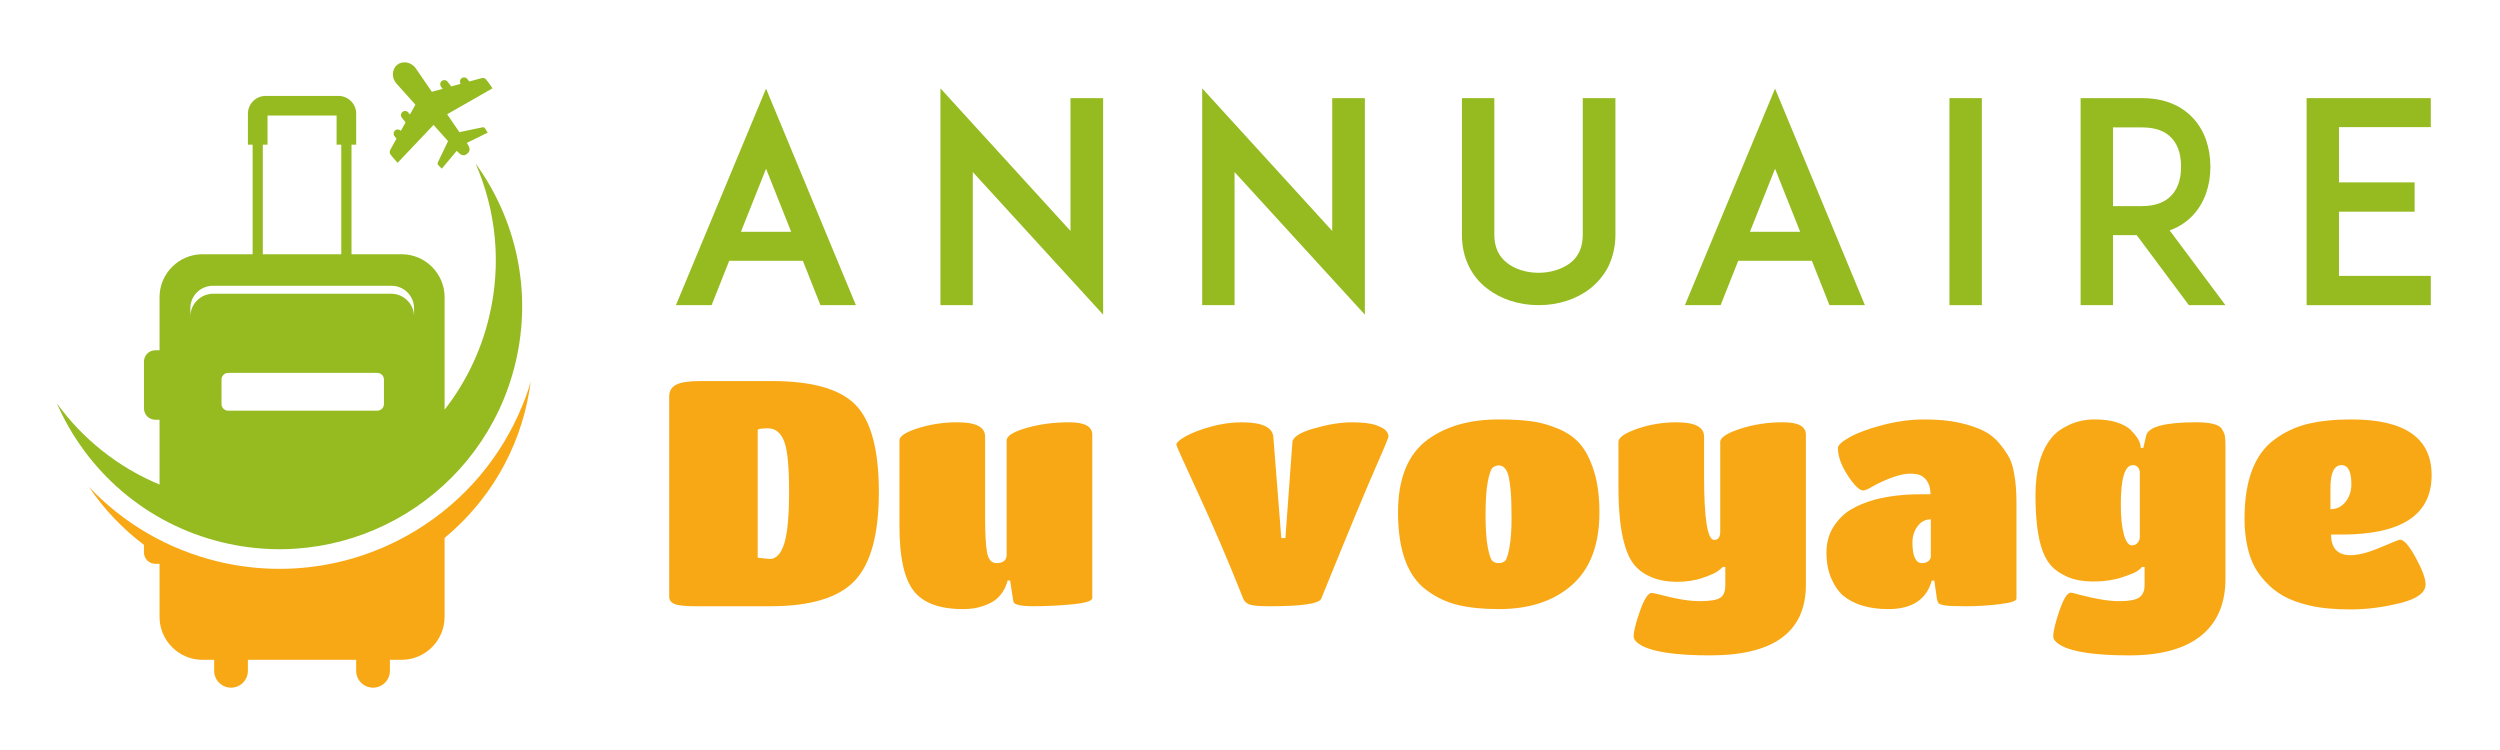 <?xml version="1.0" encoding="utf-8"?>
<!-- Generator: Adobe Illustrator 16.0.0, SVG Export Plug-In . SVG Version: 6.00 Build 0)  -->
<!DOCTYPE svg PUBLIC "-//W3C//DTD SVG 1.1 Tiny//EN" "http://www.w3.org/Graphics/SVG/1.1/DTD/svg11-tiny.dtd">
<svg version="1.1" baseProfile="tiny" id="Calque_1" xmlns:x="http://ns.adobe.com/Extensibility/1.0/" xmlns:i="http://ns.adobe.com/AdobeIllustrator/10.0/" xmlns:graph="http://ns.adobe.com/Graphs/1.0/"
	 xmlns="http://www.w3.org/2000/svg" xmlns:xlink="http://www.w3.org/1999/xlink" x="0px" y="0px" width="200px" height="60px"
	 viewBox="0 0 200 60" xml:space="preserve">
<g>
	<path fill="#95BB21" d="M64.23,20.864h-5.894l-1.406,3.549h-2.857l7.21-17.323l7.188,17.323h-2.835L64.23,20.864z M63.293,18.542
		l-2.009-5.045l-2.009,5.045H63.293z"/>
	<path fill="#95BB21" d="M77.825,13.765v10.648h-2.589V7.068l10.403,11.407V7.849h2.612v17.323L77.825,13.765z"/>
	<path fill="#95BB21" d="M98.764,13.765v10.648h-2.589V7.068l10.403,11.407V7.849h2.611v17.323L98.764,13.765z"/>
	<path fill="#95BB21" d="M118.988,23.096c-0.646-0.491-1.139-1.094-1.473-1.786c-0.379-0.759-0.559-1.607-0.559-2.522V7.849h2.59
		v10.938c0,0.982,0.357,1.741,1.027,2.254c0.625,0.491,1.541,0.782,2.521,0.782c0.961,0,1.877-0.291,2.523-0.782
		c0.67-0.513,1.004-1.272,1.004-2.254V7.849h2.613v10.938c0,0.915-0.201,1.764-0.559,2.522c-0.357,0.692-0.848,1.295-1.475,1.786
		c-1.094,0.848-2.543,1.317-4.107,1.317C121.533,24.413,120.082,23.944,118.988,23.096z"/>
	<path fill="#95BB21" d="M144.951,20.864h-5.893l-1.408,3.549h-2.857l7.211-17.323l7.189,17.323h-2.836L144.951,20.864z
		 M144.014,18.542l-2.01-5.045l-2.008,5.045H144.014z"/>
	<path fill="#95BB21" d="M155.957,24.413V7.849h2.59v16.564H155.957z"/>
	<path fill="#95BB21" d="M178.035,24.413h-2.926l-4.174-5.603h-1.896v5.603h-2.59V7.849h2.188h2.723
		c2.188,0,3.461,0.893,4.131,1.652c0.871,0.96,1.34,2.299,1.34,3.84c0,1.518-0.469,2.857-1.34,3.817
		c-0.402,0.447-1.027,0.96-1.92,1.272L178.035,24.413z M171.359,16.488c1.072,0,1.875-0.313,2.389-0.893
		c0.625-0.669,0.736-1.607,0.736-2.254c0-0.67-0.111-1.607-0.736-2.277c-0.514-0.58-1.316-0.871-2.389-0.871h-2.32v6.295H171.359z"
		/>
	<path fill="#95BB21" d="M187.119,14.591h6.051v2.344h-6.051v5.135h7.344v2.344h-7.365h-2.568V7.849h2.568h7.365v2.321h-7.344
		V14.591z"/>
</g>
<g>
	<path fill="#F7A814" d="M61.63,48.499h-5.988c-0.829,0-1.387-0.059-1.674-0.178c-0.288-0.118-0.432-0.313-0.432-0.583v-16.01
		c0-0.44,0.186-0.758,0.559-0.952c0.372-0.194,1.015-0.292,1.928-0.292h5.708c3.248,0,5.489,0.639,6.724,1.916
		s1.853,3.599,1.853,6.965s-0.643,5.729-1.929,7.092C67.094,47.818,64.844,48.499,61.63,48.499z M61.428,34.266
		c-0.406,0-0.677,0.033-0.812,0.102v10.25l0.964,0.102c0.507,0,0.892-0.406,1.154-1.218c0.262-0.813,0.393-2.216,0.393-4.212
		s-0.135-3.332-0.406-4.009C62.451,34.604,62.02,34.266,61.428,34.266z"/>
	<path fill="#F7A814" d="M77.057,48.728c-1.895,0-3.218-0.49-3.971-1.472c-0.753-0.98-1.129-2.689-1.129-5.125v-6.901
		c0-0.339,0.499-0.663,1.497-0.978c0.998-0.313,2.047-0.469,3.146-0.469c1.472,0,2.208,0.381,2.208,1.142v6.444
		c0,1.286,0.05,2.221,0.152,2.804c0.102,0.584,0.355,0.876,0.761,0.876c0.541,0,0.812-0.229,0.812-0.686v-9.134
		c0-0.355,0.524-0.685,1.573-0.989c1.048-0.305,2.19-0.457,3.425-0.457c1.234,0,1.852,0.33,1.852,0.989v13.066
		c0,0.237-0.533,0.406-1.599,0.508c-1.065,0.102-2.115,0.152-3.146,0.152c-1.032,0-1.557-0.135-1.573-0.406l-0.253-1.648h-0.203
		c-0.152,0.608-0.457,1.107-0.914,1.496c-0.237,0.203-0.588,0.386-1.053,0.546C78.177,48.646,77.648,48.728,77.057,48.728z"/>
	<path fill="#F7A814" d="M94.106,35.584c0-0.168,0.245-0.393,0.735-0.672c0.491-0.279,1.159-0.537,2.005-0.773
		s1.675-0.355,2.486-0.355c1.641,0,2.486,0.397,2.537,1.192l0.635,8.068h0.329l0.559-7.663c0.035-0.422,0.617-0.794,1.752-1.115
		c1.133-0.322,2.131-0.482,2.994-0.482c0.861,0,1.508,0.076,1.939,0.229s0.707,0.309,0.824,0.469
		c0.119,0.161,0.178,0.301,0.178,0.419s-0.359,0.989-1.078,2.613s-2.152,5.083-4.301,10.377c-0.168,0.406-1.547,0.609-4.136,0.609
		c-0.812,0-1.345-0.046-1.598-0.14c-0.254-0.093-0.424-0.249-0.508-0.47c-1.167-2.942-2.352-5.712-3.552-8.309
		C94.707,36.984,94.106,35.652,94.106,35.584z"/>
	<path fill="#F7A814" d="M119.91,48.728c-1.27,0-2.359-0.11-3.273-0.33c-0.912-0.22-1.742-0.608-2.486-1.167
		c-1.539-1.116-2.309-3.197-2.309-6.241c0-2.706,0.787-4.644,2.359-5.811c1.473-1.083,3.375-1.624,5.709-1.624
		c0.998,0,1.852,0.047,2.563,0.14s1.434,0.292,2.17,0.597c0.734,0.305,1.328,0.719,1.775,1.242c0.447,0.525,0.816,1.248,1.104,2.17
		s0.432,2.018,0.432,3.286c0,2.571-0.727,4.503-2.182,5.797S122.363,48.728,119.91,48.728z M119.021,43.779
		c0.119,0.609,0.242,0.974,0.369,1.092s0.295,0.178,0.508,0.178c0.211,0,0.379-0.06,0.506-0.178s0.246-0.482,0.355-1.092
		c0.109-0.608,0.166-1.374,0.166-2.296s-0.021-1.632-0.064-2.131s-0.094-0.884-0.152-1.155c-0.059-0.27-0.139-0.481-0.24-0.634
		c-0.152-0.22-0.334-0.329-0.545-0.329c-0.213,0-0.387,0.063-0.521,0.189s-0.262,0.5-0.381,1.117
		c-0.117,0.617-0.178,1.492-0.178,2.625C118.844,42.3,118.904,43.171,119.021,43.779z"/>
	<path fill="#F7A814" d="M138.025,46.85v-1.497h-0.203c-0.084,0.085-0.211,0.195-0.381,0.33c-0.168,0.136-0.566,0.313-1.191,0.533
		c-0.627,0.22-1.324,0.329-2.094,0.329s-1.445-0.122-2.029-0.367s-1.045-0.575-1.383-0.99c-0.338-0.414-0.602-0.968-0.787-1.661
		c-0.32-1.1-0.482-2.655-0.482-4.669v-3.502c0-0.354,0.5-0.705,1.498-1.053c0.998-0.346,2.047-0.52,3.146-0.52
		c1.471,0,2.207,0.381,2.207,1.142v3.196c0,3.384,0.27,5.075,0.813,5.075c0.32,0,0.48-0.229,0.48-0.686v-7.155
		c0-0.354,0.533-0.705,1.6-1.053c1.064-0.346,2.207-0.52,3.426-0.52c1.217,0,1.826,0.33,1.826,0.989v12.001
		c0,3.772-2.555,5.658-7.662,5.658c-2.689,0-4.518-0.263-5.48-0.786c-0.424-0.237-0.635-0.482-0.635-0.736
		c0-0.405,0.168-1.087,0.508-2.042c0.338-0.956,0.65-1.434,0.938-1.434c0.068,0,0.305,0.051,0.711,0.152
		c1.252,0.338,2.297,0.507,3.135,0.507c0.836,0,1.387-0.093,1.648-0.278C137.895,47.628,138.025,47.307,138.025,46.85z"/>
	<path fill="#F7A814" d="M151.066,48.728c-1.539,0-2.748-0.363-3.629-1.091c-0.354-0.305-0.664-0.753-0.926-1.345
		s-0.393-1.285-0.393-2.081c0-0.795,0.189-1.488,0.57-2.08s0.842-1.049,1.383-1.37s1.176-0.584,1.904-0.787
		c1.098-0.287,2.309-0.431,3.627-0.431h0.838c0-0.693-0.236-1.184-0.711-1.473c-0.203-0.117-0.512-0.177-0.926-0.177
		s-0.914,0.11-1.496,0.329c-0.584,0.221-1.07,0.445-1.459,0.673c-0.391,0.229-0.652,0.343-0.787,0.343
		c-0.305,0-0.719-0.402-1.244-1.205c-0.523-0.803-0.785-1.535-0.785-2.195c0-0.219,0.313-0.507,0.938-0.862
		c0.627-0.354,1.51-0.681,2.652-0.978c1.141-0.295,2.254-0.443,3.336-0.443s2.018,0.089,2.805,0.267
		c0.785,0.177,1.428,0.394,1.928,0.647c0.498,0.253,0.922,0.592,1.268,1.014c0.348,0.424,0.609,0.805,0.787,1.143
		s0.309,0.777,0.393,1.319c0.119,0.626,0.178,1.396,0.178,2.309v7.637c0,0.187-0.451,0.335-1.357,0.444
		c-0.904,0.11-1.801,0.165-2.689,0.165c-0.887,0-1.463-0.025-1.725-0.076s-0.418-0.109-0.469-0.178
		c-0.051-0.067-0.094-0.186-0.127-0.355l-0.203-1.445h-0.203C154.119,47.966,152.961,48.728,151.066,48.728z M154.467,44.516v-2.969
		c-0.439,0-0.795,0.187-1.066,0.559c-0.27,0.372-0.406,0.795-0.406,1.269c0,1.116,0.254,1.675,0.762,1.675
		c0.221,0,0.393-0.055,0.52-0.165S154.467,44.651,154.467,44.516z"/>
	<path fill="#F7A814" d="M171.566,46.824v-1.472h-0.203c-0.066,0.085-0.186,0.19-0.355,0.317c-0.168,0.127-0.588,0.301-1.256,0.521
		s-1.42,0.329-2.258,0.329c-0.836,0-1.543-0.126-2.117-0.38c-0.576-0.254-1.025-0.571-1.346-0.952
		c-0.322-0.38-0.574-0.892-0.762-1.534c-0.287-0.998-0.43-2.352-0.43-4.06c0-1.963,0.414-3.468,1.242-4.517
		c0.32-0.423,0.799-0.782,1.434-1.079c0.635-0.295,1.314-0.443,2.043-0.443c0.727,0,1.328,0.08,1.801,0.241s0.828,0.351,1.066,0.571
		c0.473,0.473,0.744,0.888,0.811,1.242l0.025,0.229h0.203l0.229-0.989c0.17-0.71,1.506-1.065,4.01-1.065
		c1.115,0,1.793,0.17,2.029,0.508c0.135,0.203,0.219,0.393,0.254,0.57c0.033,0.178,0.051,0.444,0.051,0.799v10.632
		c0,1.996-0.652,3.518-1.953,4.566c-1.303,1.049-3.215,1.573-5.734,1.573c-2.674,0-4.492-0.263-5.455-0.786
		c-0.424-0.237-0.635-0.482-0.635-0.736c0-0.405,0.164-1.091,0.494-2.055c0.33-0.965,0.639-1.446,0.926-1.446
		c0.068,0,0.305,0.06,0.711,0.178c1.285,0.338,2.33,0.507,3.135,0.507c0.803,0,1.344-0.102,1.623-0.304
		C171.428,47.586,171.566,47.265,171.566,46.824z M170.553,43.628c0.186,0,0.338-0.067,0.455-0.203
		c0.119-0.136,0.178-0.288,0.178-0.457v-5.227c-0.066-0.355-0.252-0.532-0.557-0.532c-0.645,0-0.965,1.057-0.965,3.171
		c0,0.981,0.08,1.768,0.24,2.359C170.066,43.332,170.281,43.628,170.553,43.628z"/>
	<path fill="#F7A814" d="M186.486,42.765c0,1.1,0.523,1.649,1.572,1.649c0.609,0,1.404-0.207,2.385-0.622
		c0.982-0.414,1.498-0.621,1.549-0.621c0.32,0,0.744,0.482,1.268,1.446c0.525,0.964,0.787,1.675,0.787,2.131
		c0,0.66-0.676,1.159-2.029,1.497s-2.678,0.508-3.971,0.508c-1.295,0-2.377-0.102-3.248-0.305s-1.582-0.461-2.131-0.773
		c-0.551-0.313-1.031-0.698-1.447-1.155c-0.414-0.456-0.723-0.892-0.926-1.307c-0.203-0.414-0.363-0.875-0.482-1.383
		c-0.168-0.744-0.252-1.513-0.252-2.309c0-3.078,0.803-5.201,2.41-6.368c0.795-0.592,1.682-1.007,2.664-1.243
		c0.98-0.236,2.139-0.355,3.475-0.355c4.279,0,6.42,1.488,6.42,4.466c0,3.163-2.402,4.744-7.205,4.744H186.486z M186.436,39.061
		v1.675c0.49,0,0.893-0.194,1.205-0.584c0.313-0.389,0.469-0.862,0.469-1.421c0-1.015-0.262-1.521-0.785-1.521
		C186.73,37.209,186.436,37.826,186.436,39.061z"/>
</g>
<path fill-rule="evenodd" fill="#F7A814" d="M42.458,30.515c-0.035,0.243-0.069,0.491-0.108,0.737
	c-0.799,4.807-3.301,8.906-6.783,11.782v6.319c0,1.889-1.548,3.433-3.436,3.433h-0.938v0.88c0,0.741-0.606,1.348-1.347,1.348l0,0
	c-0.745,0-1.352-0.606-1.352-1.348v-0.88h-8.663v0.88c0,0.741-0.606,1.348-1.347,1.348l0,0c-0.741,0-1.351-0.606-1.351-1.348v-0.88
	h-0.938c-1.888,0-3.432-1.544-3.432-3.433v-4.25h-0.347c-0.494,0-0.899-0.405-0.899-0.899V43.59
	c-1.726-1.301-3.216-2.875-4.413-4.651c2.752,2.915,6.319,5.015,10.338,5.983c5.428,1.305,11.103,0.41,15.867-2.506
	c3.876-2.369,6.833-5.891,8.508-10.044C42.065,31.758,42.285,31.16,42.458,30.515L42.458,30.515z"/>
<path fill-rule="evenodd" fill="#95BB21" d="M16.196,20.339h4.015v-8.763h-0.378V9.09c0-0.78,0.641-1.417,1.421-1.417
	c1.942,0,3.883,0,5.821,0c0.784,0,1.42,0.637,1.42,1.417v2.486h-0.374v8.763h4.011c1.888,0,3.436,1.544,3.436,3.432v9.006
	c1.648-2.116,2.887-4.613,3.555-7.393c1.031-4.277,0.556-8.563-1.077-12.303c3.231,4.439,4.57,10.218,3.185,15.978
	C38.722,39.486,28.237,45.902,17.81,43.394c-6.154-1.479-10.906-5.736-13.257-11.118c2.046,2.814,4.853,5.092,8.211,6.489V33.58
	h-0.347c-0.494,0-0.899-0.405-0.899-0.899v-3.76c0-0.494,0.405-0.899,0.899-0.899h0.347v-4.25
	C12.764,21.883,14.309,20.339,16.196,20.339L16.196,20.339z M21.025,20.339h6.277v-8.763h-0.375V9.24c-1.841,0-3.683,0-5.524,0
	v2.336h-0.378V20.339z M18.25,29.832h11.933c0.293,0,0.533,0.239,0.533,0.529v1.961c0,0.293-0.239,0.532-0.533,0.532H18.25
	c-0.29,0-0.529-0.239-0.529-0.532v-1.961C17.721,30.071,17.96,29.832,18.25,29.832L18.25,29.832z M17.026,22.864h14.303
	c0.988,0,1.795,0.807,1.795,1.795v0.672c0-1.011-0.822-1.833-1.833-1.833H17.061c-1.012,0-1.834,0.822-1.834,1.833v-0.672
	C15.227,23.67,16.034,22.864,17.026,22.864L17.026,22.864z"/>
<path fill-rule="evenodd" fill="#95BB21" d="M31.785,5.179L31.785,5.179L31.785,5.179c0.424-0.336,1.127-0.228,1.482,0.293
	l1.281,1.872l0.865-0.239L35.29,6.943c-0.112-0.143-0.088-0.351,0.054-0.463l0,0c0.143-0.112,0.351-0.085,0.463,0.058l0.297,0.378
	l0.749-0.208c-0.096-0.139-0.069-0.34,0.07-0.448l0,0c0.143-0.112,0.351-0.085,0.463,0.058l0.159,0.201l0.888-0.243
	c0.293-0.081,0.371-0.058,0.622,0.293l0.348,0.494L35.772,9.14l0.98,1.432l1.811-0.378c0.15-0.031,0.185-0.019,0.297,0.162
	l0.158,0.255l-1.672,0.822c0.228,0.344,0.348,0.618,0.027,0.869l0,0l0,0c-0.317,0.251-0.56,0.069-0.834-0.235l-1.197,1.428
	l-0.208-0.212c-0.15-0.15-0.154-0.189-0.088-0.328l0.799-1.667l-1.162-1.293l-2.876,3.031l-0.397-0.456
	c-0.286-0.324-0.286-0.405-0.139-0.671l0.448-0.803l-0.158-0.205c-0.112-0.143-0.089-0.351,0.054-0.463l0,0
	c0.139-0.108,0.339-0.089,0.452,0.042l0.378-0.679L32.147,9.41c-0.112-0.143-0.085-0.351,0.058-0.463l0,0
	c0.143-0.112,0.352-0.084,0.463,0.058l0.124,0.158l0.44-0.788l-1.513-1.687C31.294,6.222,31.356,5.511,31.785,5.179L31.785,5.179z"
	/>
</svg>
